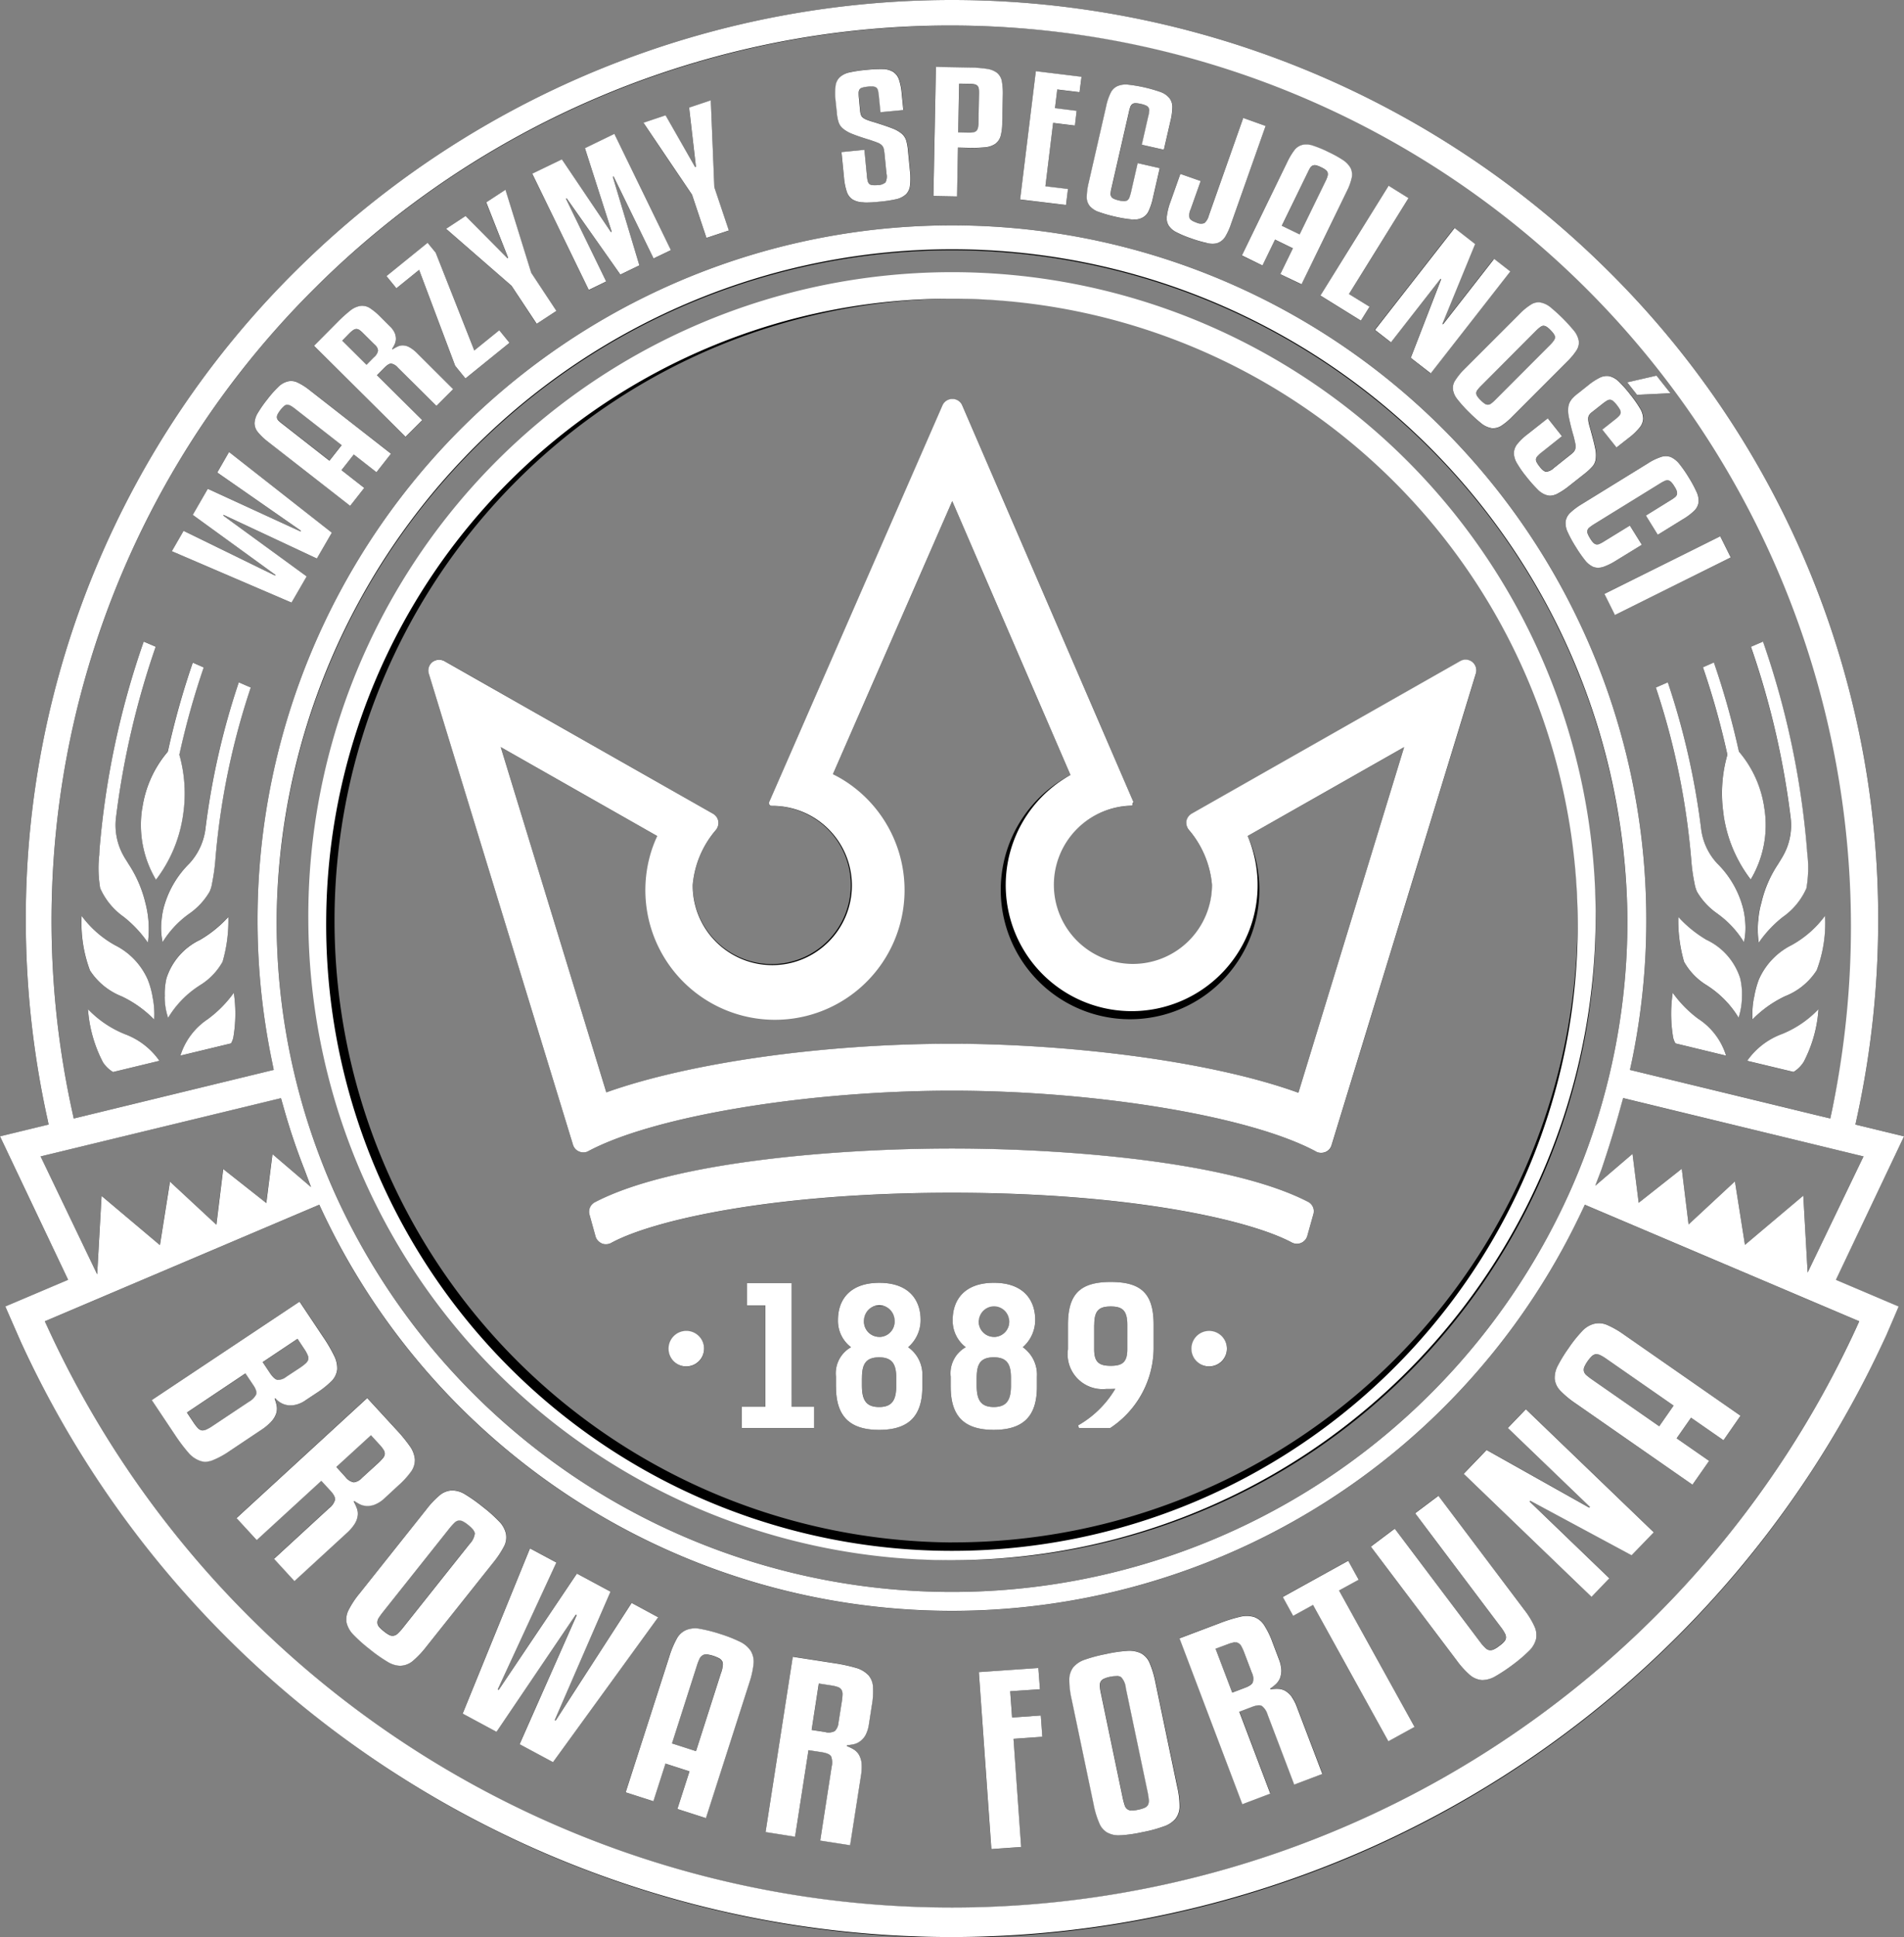 <svg xmlns="http://www.w3.org/2000/svg" width="119" height="121.001"><rect width="100%" height="100%" fill="#808080" stroke="none"/><path d="M81.152 68.262c-5.776-2.091-14.839-3.057-21.656-3.057-8.125 0-16.453 1.2-21.6 3.038l-6.6-21.571 9.779 5.555a7.873 7.873 0 1 0 10.983-3.864l7.457-17.056 7.389 17.108a8.082 8.082 0 1 0 11.074 3.811l9.779-5.551zm10.874-26.9a.688.688 0 0 0-.425-.147.671.671 0 0 0-.328.089l-16.781 9.529a.693.693 0 0 0-.338.472.718.718 0 0 0 .161.553 6.085 6.085 0 0 1 1.439 3.426 4.973 4.973 0 1 1-4.978-4.941c.008 0-.013-.172.056-.2a.06.06 0 0 0 .013-.015.016.016 0 0 0 0-.019l-10.7-24.775a.663.663 0 0 0-.617-.4.676.676 0 0 0-.619.4L48.076 50.109a.157.157 0 0 0 .021.16.155.155 0 0 0 .136.076h.005a.184.184 0 0 1 .034 0 4.941 4.941 0 1 1-4.976 4.941 6.064 6.064 0 0 1 1.443-3.426.7.7 0 0 0 .158-.553.674.674 0 0 0-.334-.472l-16.777-9.537a.682.682 0 0 0-.76.058.672.672 0 0 0-.222.716l9.009 29.44a.663.663 0 0 0 .386.423.672.672 0 0 0 .264.054.6.6 0 0 0 .312-.083c4.2-2.231 13.857-3.772 22.721-3.772 8.887 0 18.593 1.555 22.768 3.806a.67.67 0 0 0 .321.083.754.754 0 0 0 .258-.05.662.662 0 0 0 .386-.43l9.021-29.47a.671.671 0 0 0-.224-.716"/><path d="M81.751 75.078c-4.948-2.555-15.369-3.33-22.254-3.33-6.916 0-17.391.783-22.32 3.36a.667.667 0 0 0-.333.768l.379 1.367a.677.677 0 0 0 .391.434.689.689 0 0 0 .588-.029c2.545-1.393 9.972-3.132 21.295-3.132 11.253 0 18.655 1.719 21.242 3.108a.676.676 0 0 0 .968-.414l.38-1.358a.66.66 0 0 0-.336-.773m-32.275 5.083h-2.8v1.394h1.157v6.324h-1.472v1.326h4.514V87.88h-1.4zm6.543 6.38c0 .862-.228 1.351-1.071 1.351s-1.074-.489-1.074-1.351v-.465c0-.855.224-1.289 1.074-1.289s1.071.455 1.071 1.289zm-1.061-4.975a.871.871 0 0 1 .958.924.958.958 0 0 1-.877 1.021h-.082a.958.958 0 0 1-.954-1.021.869.869 0 0 1 .954-.924m1.8 2.59a2.244 2.244 0 0 0 .779-1.7c0-1.276-.753-2.323-2.582-2.323s-2.583 1.047-2.583 2.323a2.066 2.066 0 0 0 .817 1.7 1.867 1.867 0 0 0-.943 1.838v.63c0 1.865.87 2.693 2.7 2.693s2.7-.828 2.7-2.693v-.63a2.091 2.091 0 0 0-.888-1.838m6.43 2.385c0 .862-.225 1.351-1.073 1.351s-1.069-.489-1.069-1.351v-.465c0-.855.222-1.289 1.069-1.289s1.073.455 1.073 1.289zm-1.066-4.975a.869.869 0 0 1 .957.924.956.956 0 0 1-.871 1.021h-.086a.954.954 0 0 1-.947-1.021.865.865 0 0 1 .947-.924m1.807 2.59a2.262 2.262 0 0 0 .775-1.7c0-1.276-.754-2.323-2.582-2.323s-2.577 1.047-2.577 2.323a2.079 2.079 0 0 0 .815 1.7 1.872 1.872 0 0 0-.94 1.838v.63c0 1.865.867 2.693 2.695 2.693s2.7-.828 2.7-2.693v-.63a2.1 2.1 0 0 0-.882-1.838m6.53.128c0 .819-.318 1.033-1.036 1.033s-1.036-.214-1.036-1.033v-1.524c0-.912.318-1.147 1.036-1.147s1.036.235 1.036 1.147zm-1.036-4.2c-1.92 0-2.676.757-2.676 2.678v1.524a2.185 2.185 0 0 0 2.386 2.482c.152 0 .411 0 .573-.011a6.324 6.324 0 0 1-2.322 2.284l.05.165h1.956a6.022 6.022 0 0 0 2.711-4.921v-1.524c0-1.921-.743-2.678-2.679-2.678m-26.529 3.082a1.1 1.1 0 1 0 1.11 1.1 1.105 1.105 0 0 0-1.11-1.1m32.679 0a1.1 1.1 0 1 0 1.109 1.1 1.1 1.1 0 0 0-1.109-1.1"/><path d="M59.506 96.353a38.849 38.849 0 1 1 39.1-38.855 39.028 39.028 0 0 1-39.1 38.851m0-78.809a39.96 39.96 0 1 0 40.223 39.958 40.143 40.143 0 0 0-40.223-39.953"/><path d="M116.2 82.537l-.254.561a62.2 62.2 0 0 1-112.889 0l-.26-.559 17.153-7.278.245.522a43.506 43.506 0 0 0 78.606 0l.248-.522.306.13zM2.534 72.237l15.019-3.639.16.556a40.188 40.188 0 0 0 1.31 3.905l.41 1.093-2.41-2.06-.385 3.056-2.694-2.125-.426 3.481-2.9-2.692-.629 3.965-3.643-3.079-.276 4.9zm17.172-54.263a56.54 56.54 0 0 1 79.583 0 55.681 55.681 0 0 1 15.233 51.292l-.128.6-.6-.144-11.921-2.89.123-.563a43.4 43.4 0 1 0-85 0l.114.563-12.5 3.037-.13-.6a55.653 55.653 0 0 1 15.226-51.295m79.2 54.58a37.751 37.751 0 0 1-1.21 2.8 42.325 42.325 0 0 1-76.389 0 40.976 40.976 0 0 1-1.206-2.8 41.435 41.435 0 0 1-2.81-15.062 42.213 42.213 0 0 1 84.423 0 41.615 41.615 0 0 1-2.809 15.062m17.565-.317l-3.493 7.254-.27-4.8-3.646 3.076-.628-3.965-2.886 2.68-.014-.005-.424-3.464-2.693 2.125-.385-3.055-2.325 1.981h-.009l.383-1c.478-1.379.834-2.6 1.2-3.909l.156-.556zm2.533-1.253l-3.04-.736.125-.57a57.825 57.825 0 0 0 1.3-12.184 56.9 56.9 0 0 0-16.959-40.655 58.167 58.167 0 0 0-81.861 0A56.911 56.911 0 0 0 1.612 57.498a57.757 57.757 0 0 0 1.306 12.184l.122.57-3.04.736 4.259 8.963-3.927 1.665c.148.334.386.89.93 2.124l.036.083a64.11 64.11 0 0 0 116.4-.007l.176-.372c.232-.538.569-1.317.783-1.827l-3.923-1.665z"/><path d="M12.837 51.773a3.919 3.919 0 0 1-1.012 2.174 6.08 6.08 0 0 0-1.516 2.472 4.6 4.6 0 0 0-.221 1.136 4.443 4.443 0 0 0 .071 1.3 6.121 6.121 0 0 1 1.648-1.765 4.337 4.337 0 0 0 1.288-1.385 2.006 2.006 0 0 0 .159-.537 12.246 12.246 0 0 0 .194-1.338 45.584 45.584 0 0 1 2.223-10.882l-.75-.325a46.774 46.774 0 0 0-2.083 9.151M7.597 62.238a7.1 7.1 0 0 1 2.034 1.449 5.248 5.248 0 0 0-.091-1.368 5.375 5.375 0 0 0-.308-1.128 4.389 4.389 0 0 0-2.055-2.153 6.53 6.53 0 0 1-2.078-1.828 8.452 8.452 0 0 0 .519 3.407 4.2 4.2 0 0 0 1.979 1.62m2.145-7.29a8.662 8.662 0 0 0 1.7-4.081 8.884 8.884 0 0 0-.22-3.665l-.018-.059.015-.066a49.413 49.413 0 0 1 1.509-5.391l-.684-.3a50.443 50.443 0 0 0-1.546 5.5l-.025.077-.03.033a6.956 6.956 0 0 0-1.558 3.52 6.676 6.676 0 0 0 .858 4.426"/><path d="M7.744 57.284a7.336 7.336 0 0 1 1.5 1.6 6.458 6.458 0 0 0-.16-2.5 7.724 7.724 0 0 0-1.068-2.446L8 53.912c-.077-.128-.157-.252-.237-.385a3.92 3.92 0 0 1-.513-2.456 52.262 52.262 0 0 1 2.481-10.675l-.749-.323a52.476 52.476 0 0 0-2.767 13.042c0 .047 0 .119-.009.207v.058a7.406 7.406 0 0 0 .056 2.1 4.355 4.355 0 0 0 1.485 1.8m5.281 6.356a4.258 4.258 0 0 0-1.753 2.312l3.163-.763a1.273 1.273 0 0 0 .145-.368 8.877 8.877 0 0 0 .029-2.795 7.307 7.307 0 0 1-1.584 1.613m-.578-2.065a4.018 4.018 0 0 0 1.458-1.5 9.1 9.1 0 0 0 .361-2.8 7.381 7.381 0 0 1-1.766 1.431 4.016 4.016 0 0 0-2.1 2.4 5.024 5.024 0 0 0 .1 2.468 6.159 6.159 0 0 1 1.946-2.007m-4.673 3.031A6.6 6.6 0 0 1 5.5 63.045a8.431 8.431 0 0 0 .919 3.285 1.976 1.976 0 0 0 .643.636l2.9-.7a4.55 4.55 0 0 0-2.187-1.677m101.074-8.17a6.056 6.056 0 0 0-1.515-2.472 3.865 3.865 0 0 1-1.014-2.174 47.008 47.008 0 0 0-2.082-9.151l-.749.325a45.906 45.906 0 0 1 2.224 10.882 10.9 10.9 0 0 0 .191 1.338 2.154 2.154 0 0 0 .157.536 4.334 4.334 0 0 0 1.3 1.386A6.123 6.123 0 0 1 109 58.854a4.256 4.256 0 0 0 .075-1.3 4.7 4.7 0 0 0-.223-1.136m1.073 4.774a5.959 5.959 0 0 0-.3 1.128 5.343 5.343 0 0 0-.1 1.368 7.094 7.094 0 0 1 2.038-1.449 4.136 4.136 0 0 0 1.973-1.619 8.31 8.31 0 0 0 .522-3.407 6.458 6.458 0 0 1-2.078 1.827 4.366 4.366 0 0 0-2.057 2.153m-3.492-19.509a49.487 49.487 0 0 1 1.512 5.391l.014.068-.014.059a8.722 8.722 0 0 0-.223 3.665 8.632 8.632 0 0 0 1.7 4.08 6.618 6.618 0 0 0 .856-4.426 6.932 6.932 0 0 0-1.557-3.52l-.03-.032-.02-.078a50.043 50.043 0 0 0-1.549-5.5z"/><path d="M111.395 53.531c-.078.134-.156.257-.236.386l-.01.025a7.31 7.31 0 0 0-1.068 2.446 5.362 5.362 0 0 0-.2 1.16 5.717 5.717 0 0 0 .035 1.338 7.333 7.333 0 0 1 1.5-1.6 4.307 4.307 0 0 0 1.479-1.8 7.365 7.365 0 0 0 .063-2.1l-.005-.058c-.01-.087-.013-.16-.017-.206a52.416 52.416 0 0 0-2.755-13.043l-.753.323a51.769 51.769 0 0 1 2.479 10.675 3.878 3.878 0 0 1-.513 2.456m-5.267 10.103a7.393 7.393 0 0 1-1.582-1.613 8.869 8.869 0 0 0 .027 2.795 1.2 1.2 0 0 0 .147.368l3.162.763a4.235 4.235 0 0 0-1.754-2.312m.523-4.929a7.594 7.594 0 0 1-1.761-1.431 9.377 9.377 0 0 0 .358 2.8 3.991 3.991 0 0 0 1.459 1.493 6.186 6.186 0 0 1 1.951 2.007 4.533 4.533 0 0 0 .21-1.327 4.326 4.326 0 0 0-.113-1.141 4 4 0 0 0-2.107-2.4m2.552 7.561l2.9.695a1.94 1.94 0 0 0 .64-.635 8.327 8.327 0 0 0 .919-3.285 6.518 6.518 0 0 1-2.273 1.548 4.589 4.589 0 0 0-2.185 1.677m-93.64 21.3l-2.253 1.5a2.526 2.526 0 0 1-.4.227.535.535 0 0 1-.277.056.453.453 0 0 1-.239-.129 2.669 2.669 0 0 1-.258-.323l-.442-.666 3.667-2.442.472.705c.181.265.246.467.2.606a1.119 1.119 0 0 1-.465.465m3.038-3.933l.438.663a2.067 2.067 0 0 1 .2.371.429.429 0 0 1 .028.28.562.562 0 0 1-.165.232 3 3 0 0 1-.334.255l-.867.571a.838.838 0 0 1-.551.194c-.135-.024-.29-.162-.461-.412l-.466-.7zm-1.653 5.175a1.39 1.39 0 0 0 .311-.49 1.009 1.009 0 0 0 .047-.47 2.287 2.287 0 0 0-.135-.479l.05-.032a1.149 1.149 0 0 0 .283.253 1.219 1.219 0 0 0 .419.17 1.468 1.468 0 0 0 .537-.01 1.765 1.765 0 0 0 .664-.3l.691-.458a5.575 5.575 0 0 0 .926-.743 1.213 1.213 0 0 0 .341-.717 1.722 1.722 0 0 0-.192-.852 9.185 9.185 0 0 0-.686-1.171l-1.474-2.208-9.237 6.148 1.477 2.213a10.865 10.865 0 0 0 .813 1.077 1.7 1.7 0 0 0 .722.506 1.185 1.185 0 0 0 .8-.048 5.316 5.316 0 0 0 1.05-.571l1.949-1.295a3.477 3.477 0 0 0 .643-.527m4.067 2.819l2.164-1.981.537.584a2.148 2.148 0 0 1 .26.333.442.442 0 0 1 .068.268.506.506 0 0 1-.119.251 3.767 3.767 0 0 1-.3.312l-1 .917a.819.819 0 0 1-.511.278.87.87 0 0 1-.524-.337zm1.143 3.562a1.268 1.268 0 0 0 .194-.5.953.953 0 0 0-.041-.458 2.453 2.453 0 0 0-.207-.445l.039-.04a2.8 2.8 0 0 0 .358.214 1.068 1.068 0 0 0 .436.1 1.247 1.247 0 0 0 .509-.094 1.978 1.978 0 0 0 .6-.4l.856-.792a5.164 5.164 0 0 0 .793-.87 1.231 1.231 0 0 0 .23-.761 1.663 1.663 0 0 0-.317-.823 9.351 9.351 0 0 0-.859-1.045l-1.8-1.955-8.168 7.5 1.262 1.373 4.036-3.7.569.617c.22.24.313.431.288.576a1.026 1.026 0 0 1-.37.518l-3.441 3.162 1.275 1.386 3.257-2.991a2.779 2.779 0 0 0 .5-.575m7.187 1.254l-4.164 5.236a3.042 3.042 0 0 1-.3.34.5.5 0 0 1-.265.149.426.426 0 0 1-.276-.04 1.833 1.833 0 0 1-.345-.233 2.343 2.343 0 0 1-.3-.279.443.443 0 0 1-.106-.256.535.535 0 0 1 .079-.291 4.55 4.55 0 0 1 .275-.382l4.162-5.234a3.673 3.673 0 0 1 .3-.332.481.481 0 0 1 .256-.144.458.458 0 0 1 .274.047 1.73 1.73 0 0 1 .341.23c.268.21.4.386.41.531a1.18 1.18 0 0 1-.334.656m2.158.144a1.21 1.21 0 0 0 .114-.8 1.614 1.614 0 0 0-.438-.765 9.287 9.287 0 0 0-1.009-.894 10.02 10.02 0 0 0-1.1-.78 1.573 1.573 0 0 0-.835-.249 1.284 1.284 0 0 0-.752.3 5.594 5.594 0 0 0-.842.893l-4.163 5.235a5.547 5.547 0 0 0-.688 1.036 1.265 1.265 0 0 0-.131.8 1.6 1.6 0 0 0 .43.755 9.37 9.37 0 0 0 1.011.9 9.008 9.008 0 0 0 1.1.777 1.613 1.613 0 0 0 .849.26 1.268 1.268 0 0 0 .754-.3 5.863 5.863 0 0 0 .848-.9l4.167-5.232a6.124 6.124 0 0 0 .685-1.031m7.964 3.541l-4.746 7.345-.058-.03 3.485-8.021-2.1-1.13-4.888 7.268-.058-.033 3.659-7.928-1.648-.883-4.207 10.321 2.115 1.14 4.957-7.326.058.033-3.572 8.067 2.09 1.119 6.572-9.051zm5.577 4.401l-1.556 4.863-1.5-.483 1.557-4.859a3.107 3.107 0 0 1 .164-.428.445.445 0 0 1 .194-.218.452.452 0 0 1 .269-.046 2.02 2.02 0 0 1 .384.084 2.42 2.42 0 0 1 .38.159.49.49 0 0 1 .194.2.557.557 0 0 1 .023.291 1.791 1.791 0 0 1-.112.444m1.193-1.977a8.85 8.85 0 0 0-1.218-.479 9.293 9.293 0 0 0-1.265-.324 1.526 1.526 0 0 0-.869.066 1.191 1.191 0 0 0-.594.542 5.766 5.766 0 0 0-.474 1.137l-2.723 8.464 1.733.556.756-2.351 1.5.483-.755 2.35 1.78.572 2.72-8.473a5.481 5.481 0 0 0 .259-1.174 1.306 1.306 0 0 0-.178-.8 1.648 1.648 0 0 0-.673-.571m6.385 3.702l-.213 1.34a.821.821 0 0 1-.231.532.849.849 0 0 1-.618.058l-.831-.128.448-2.9.784.121a2.07 2.07 0 0 1 .413.1.417.417 0 0 1 .222.17.552.552 0 0 1 .064.277 3.731 3.731 0 0 1-.039.424m1.638-1.629a1.7 1.7 0 0 0-.766-.443 9.985 9.985 0 0 0-1.316-.285l-2.63-.406-1.7 10.951 1.843.289.841-5.407.833.128q.48.077.583.267a1.1 1.1 0 0 1 .033.637l-.716 4.618 1.86.288.683-4.368a3.262 3.262 0 0 0 .035-.76 1.4 1.4 0 0 0-.159-.511.952.952 0 0 0-.32-.336 2.565 2.565 0 0 0-.442-.217l.006-.057a2.776 2.776 0 0 0 .411-.057 1.03 1.03 0 0 0 .409-.188 1.2 1.2 0 0 0 .341-.388 2.164 2.164 0 0 0 .212-.688l.177-1.149a4.884 4.884 0 0 0 .075-1.174 1.2 1.2 0 0 0-.3-.744m10.795 2.539l-1.793.128-.119-1.641 1.86-.125-.1-1.328-3.719.257.777 11.057 1.861-.132-.477-6.757 1.8-.128zm6.709 5.579a.439.439 0 0 1-.209.183 1.859 1.859 0 0 1-.4.12 1.769 1.769 0 0 1-.415.05.419.419 0 0 1-.264-.083.464.464 0 0 1-.167-.241 4.585 4.585 0 0 1-.123-.458l-1.367-6.546a3.04 3.04 0 0 1-.064-.438.487.487 0 0 1 .056-.289.412.412 0 0 1 .208-.179 1.677 1.677 0 0 1 .4-.122.9.9 0 0 1 .67.025 1.133 1.133 0 0 1 .291.675l1.375 6.551c.032.185.054.334.064.448a.569.569 0 0 1-.052.3m.459-7.684a5.772 5.772 0 0 0-.358-1.18 1.205 1.205 0 0 0-.538-.6 1.714 1.714 0 0 0-.871-.149 8.63 8.63 0 0 0-1.338.2 9.545 9.545 0 0 0-1.3.346 1.619 1.619 0 0 0-.722.48 1.3 1.3 0 0 0-.249.773 5.56 5.56 0 0 0 .147 1.221l1.37 6.551a5.605 5.605 0 0 0 .356 1.184 1.185 1.185 0 0 0 .532.611 1.571 1.571 0 0 0 .862.153 9.043 9.043 0 0 0 1.34-.2 8.477 8.477 0 0 0 1.3-.351 1.612 1.612 0 0 0 .738-.479 1.242 1.242 0 0 0 .255-.777 5.428 5.428 0 0 0-.15-1.233zm6.08.022c-.052.13-.218.251-.5.357l-.79.3-1.041-2.742.746-.278a2.136 2.136 0 0 1 .4-.118.408.408 0 0 1 .275.039.482.482 0 0 1 .192.2 2.82 2.82 0 0 1 .178.393l.482 1.269a.8.8 0 0 1 .059.577m2.439.924a1.35 1.35 0 0 0-.394-.37.98.98 0 0 0-.441-.133 2.312 2.312 0 0 0-.49.031l-.02-.053a3.38 3.38 0 0 0 .332-.256 1.121 1.121 0 0 0 .264-.355 1.379 1.379 0 0 0 .1-.515 2.088 2.088 0 0 0-.152-.705l-.41-1.083a5.267 5.267 0 0 0-.518-1.059 1.231 1.231 0 0 0-.621-.5 1.671 1.671 0 0 0-.888-.013 9.421 9.421 0 0 0-1.287.406l-2.491.941 3.933 10.364 1.748-.66-1.938-5.117.787-.3c.3-.116.516-.136.64-.053a1.069 1.069 0 0 1 .344.534l1.661 4.368 1.759-.666-1.573-4.132a2.9 2.9 0 0 0-.34-.681m4.167-7.317l-.651-1.183-4.093 2.264.647 1.178 1.243-.683 4.709 8.521 1.638-.9-4.718-8.522zm10.327 1.854l-5.346-7.095-1.455 1.092 5.349 7.1a2.611 2.611 0 0 1 .254.393.512.512 0 0 1 .072.281.414.414 0 0 1-.113.244 2.487 2.487 0 0 1-.646.486.509.509 0 0 1-.269.047.464.464 0 0 1-.257-.14 2.481 2.481 0 0 1-.313-.355l-5.348-7.095-1.495 1.122 5.352 7.09a5.624 5.624 0 0 0 .832.924 1.325 1.325 0 0 0 .752.321 1.6 1.6 0 0 0 .835-.225 10.667 10.667 0 0 0 1.108-.734 9.192 9.192 0 0 0 .994-.846 1.57 1.57 0 0 0 .452-.742 1.3 1.3 0 0 0-.1-.81 5.222 5.222 0 0 0-.654-1.055m-1.007-11.337l5.132 4.934-.049.042-6.414-3.6-1.43 1.487 7.99 7.687 1.114-1.16-4.982-4.794.038-.049 6.334 3.406 1.387-1.435-7.993-7.69zm4.793-3.813a2.147 2.147 0 0 1 .2-.347 2.224 2.224 0 0 1 .261-.311.488.488 0 0 1 .247-.129.547.547 0 0 1 .285.06 2.847 2.847 0 0 1 .386.234l4.2 2.918-.903 1.294-4.2-2.919a4.078 4.078 0 0 1-.357-.279.446.446 0 0 1-.152-.246.476.476 0 0 1 .033-.273m-.977-1.184a9.152 9.152 0 0 0-.688 1.113 1.625 1.625 0 0 0-.194.846 1.262 1.262 0 0 0 .35.725 5.943 5.943 0 0 0 .949.787l7.311 5.079 1.04-1.487-2.029-1.412.9-1.289 2.028 1.409 1.064-1.531-7.3-5.077a5.513 5.513 0 0 0-1.054-.6 1.29 1.29 0 0 0-.82-.058 1.565 1.565 0 0 0-.741.471 7.908 7.908 0 0 0-.814 1.022M19.162 36.007l-5.214-3.8.023-.045 5.83 2.728.936-1.614-6.425-5.041-.736 1.281 5.231 3.637-.024.046-5.794-2.666-.94 1.628 5.172 3.751-.024.042-5.721-2.794-.734 1.271 7.475 3.216zm-1.81-10.141a2.06 2.06 0 0 1 .174-.263 1.941 1.941 0 0 1 .217-.235.375.375 0 0 1 .193-.1.4.4 0 0 1 .207.049 1.992 1.992 0 0 1 .279.187l2.932 2.289-.764.972-2.929-2.29a2.4 2.4 0 0 1-.254-.214.344.344 0 0 1-.1-.191.429.429 0 0 1 .045-.209m-.576 1.744l5.113 3.993.88-1.121-1.421-1.113.767-.978 1.416 1.108.908-1.156-5.111-3.99a3.755 3.755 0 0 0-.744-.465.918.918 0 0 0-.61-.059 1.325 1.325 0 0 0-.59.349 7.247 7.247 0 0 0-.68.774 7.392 7.392 0 0 0-.587.844 1.334 1.334 0 0 0-.206.644.891.891 0 0 0 .214.563 3.733 3.733 0 0 0 .651.613m6.13-4.821l-1.515-1.506.438-.448a2.137 2.137 0 0 1 .251-.217.34.34 0 0 1 .21-.065.384.384 0 0 1 .189.073 1.788 1.788 0 0 1 .234.208l.705.7a.549.549 0 0 1 .208.37.688.688 0 0 1-.253.415zm3.491 3.46l-2.831-2.805.468-.471c.184-.183.327-.268.434-.254a.7.7 0 0 1 .395.248l2.419 2.4 1.044-1.048-2.283-2.276a2.162 2.162 0 0 0-.441-.339.885.885 0 0 0-.381-.121.744.744 0 0 0-.35.061 3.054 3.054 0 0 0-.334.187l-.032-.028a2.072 2.072 0 0 0 .16-.284.8.8 0 0 0 .08-.331.921.921 0 0 0-.074-.383 1.285 1.285 0 0 0-.31-.421l-.6-.6a3.864 3.864 0 0 0-.662-.545.9.9 0 0 0-.583-.122 1.374 1.374 0 0 0-.628.292 8.582 8.582 0 0 0-.787.712l-1.476 1.485 5.729 5.69zm-.202-9.387l2.255 5.994.643.789 2.752-2.228-.637-.786-1.563 1.265-2.413-6.11-.505-.619-2.571 2.082.621.762zm7.341 3.376l1.232-.805-1.573-2.382-1.611-5.19-1.2.786 1.366 3.468-.04.029-2.614-2.647-1.217.8 4.09 3.56zm4.35-2.648l-2.512-5.166.049-.021 3.352 4.758 1.187-.574-1.659-5.536.046-.025 2.5 5.128 1.084-.522-3.534-7.263-1.84.893 1.672 5.22-.047.025-3.064-4.544-1.852.9 3.536 7.262zm6.265-2.721l1.4-.463-.906-2.7-.222-5.429-1.357.451.427 3.7-.05.019-1.847-3.235-1.383.463 3.034 4.492zm8.155-7.823a2.636 2.636 0 0 0 .107.579.877.877 0 0 0 .282.416 2.153 2.153 0 0 0 .6.336q.4.158 1.085.368c.194.065.351.118.464.167a.727.727 0 0 1 .265.161.454.454 0 0 1 .129.225 2.716 2.716 0 0 1 .049.333l.119 1.211a.832.832 0 0 1-.057.55.756.756 0 0 1-.505.173 1.755 1.755 0 0 1-.325 0 .325.325 0 0 1-.193-.075.4.4 0 0 1-.1-.192 2.01 2.01 0 0 1-.049-.343l-.155-1.594-1.433.142.159 1.593a3.744 3.744 0 0 0 .176.888.922.922 0 0 0 .367.483 1.33 1.33 0 0 0 .646.175 7.859 7.859 0 0 0 1.012-.045 8.2 8.2 0 0 0 1.06-.155 1.364 1.364 0 0 0 .618-.3.894.894 0 0 0 .262-.545 4.2 4.2 0 0 0 0-.9l-.128-1.292a3.213 3.213 0 0 0-.112-.641.928.928 0 0 0-.285-.423 2.074 2.074 0 0 0-.611-.336c-.266-.1-.633-.227-1.091-.37a4.452 4.452 0 0 1-.456-.15.927.927 0 0 1-.258-.138.357.357 0 0 1-.124-.174 1.078 1.078 0 0 1-.054-.25l-.073-.8a2.888 2.888 0 0 1-.016-.344.387.387 0 0 1 .064-.21.318.318 0 0 1 .174-.106 1.98 1.98 0 0 1 .338-.06 1.791 1.791 0 0 1 .334-.006.384.384 0 0 1 .2.072.344.344 0 0 1 .1.189 2.669 2.669 0 0 1 .052.349l.1.994 1.43-.135-.1-1a3.7 3.7 0 0 0-.166-.888.932.932 0 0 0-.357-.488 1.247 1.247 0 0 0-.646-.18 7.942 7.942 0 0 0-1.044.048 7.706 7.706 0 0 0-1.053.155 1.317 1.317 0 0 0-.607.3.912.912 0 0 0-.263.549 3.69 3.69 0 0 0 0 .9zm7.641-1.81l.631.01a1.843 1.843 0 0 1 .335.032.389.389 0 0 1 .188.1.351.351 0 0 1 .078.192 2.227 2.227 0 0 1 .011.314l-.033 1.767a1.688 1.688 0 0 1-.031.334.425.425 0 0 1-.092.2.369.369 0 0 1-.193.094 1.707 1.707 0 0 1-.324.019l-.626-.012zm-.077 3.99l.632.015a8.46 8.46 0 0 0 1.051-.032 1.352 1.352 0 0 0 .648-.214.917.917 0 0 0 .336-.492 3.3 3.3 0 0 0 .1-.864l.035-1.728a4.132 4.132 0 0 0-.065-.866.9.9 0 0 0-.312-.5 1.394 1.394 0 0 0-.643-.241 8 8 0 0 0-1.059-.078l-2.1-.039-.156 8.067 1.472.028zm6.875 2.586l-1.41-.169.482-3.958 1.362.167.107-.922-1.353-.169.143-1.164 1.4.169.123-.964-2.856-.35-.982 8.012 2.867.347zm1.941 1.439a8.444 8.444 0 0 0 1.024.293 7.77 7.77 0 0 0 1 .167 1.269 1.269 0 0 0 .661-.09.863.863 0 0 0 .424-.429 3.889 3.889 0 0 0 .278-.86l.42-1.822-1.38-.315-.415 1.818a3.236 3.236 0 0 1-.1.333.329.329 0 0 1-.346.224 1.635 1.635 0 0 1-.309-.046 1.617 1.617 0 0 1-.31-.1.382.382 0 0 1-.168-.138.34.34 0 0 1-.04-.214 2 2 0 0 1 .057-.334l1.088-4.751a2.123 2.123 0 0 1 .089-.312.352.352 0 0 1 .128-.174.356.356 0 0 1 .211-.053 1.646 1.646 0 0 1 .323.048 1.214 1.214 0 0 1 .3.094.33.33 0 0 1 .169.131.3.3 0 0 1 .046.21 1.767 1.767 0 0 1-.057.326l-.407 1.786 1.381.313.409-1.78a3.826 3.826 0 0 0 .119-.894.874.874 0 0 0-.192-.564 1.277 1.277 0 0 0-.558-.371 8.316 8.316 0 0 0-.97-.28 8.435 8.435 0 0 0-1.024-.174 1.321 1.321 0 0 0-.683.087.874.874 0 0 0-.431.428 3.51 3.51 0 0 0-.283.847l-1.089 4.755a4.238 4.238 0 0 0-.122.9.89.89 0 0 0 .192.569 1.311 1.311 0 0 0 .571.371m4.235.257a.887.887 0 0 0 .112.587 1.206 1.206 0 0 0 .485.42 6.892 6.892 0 0 0 .909.38 7.878 7.878 0 0 0 1.007.292 1.258 1.258 0 0 0 .671-.013.922.922 0 0 0 .461-.383 3.876 3.876 0 0 0 .372-.822l2.156-6.1-1.4-.5-2.151 6.1a.926.926 0 0 1-.282.472.667.667 0 0 1-.507-.041c-.232-.084-.375-.176-.42-.281a.845.845 0 0 1 .073-.546l.625-1.763-1.267-.446-.625 1.761a3.917 3.917 0 0 0-.219.876m8.811-2.736a2.274 2.274 0 0 1 .158-.294.389.389 0 0 1 .162-.131.376.376 0 0 1 .218 0 1.586 1.586 0 0 1 .29.114 1.718 1.718 0 0 1 .281.163.378.378 0 0 1 .13.165.414.414 0 0 1 0 .217 1.567 1.567 0 0 1-.118.307l-1.63 3.346-1.115-.54zm-2.837 5.825l.786-1.616 1.115.54-.787 1.617 1.323.642 2.835-5.825a3.468 3.468 0 0 0 .3-.828.973.973 0 0 0-.067-.6 1.463 1.463 0 0 0-.471-.5 9.384 9.384 0 0 0-1.853-.9 1.252 1.252 0 0 0-.668-.063.93.93 0 0 0-.51.321 4.194 4.194 0 0 0-.466.773l-2.828 5.821zm6.15 3.447l.541-.867-1.285-.792 3.721-5.993-1.244-.775-4.261 6.859zm1.876 1.351l3.1-3.971.035.033-1.9 4.907 1.237.965 4.971-6.365-1.009-.785-3.191 4.085-.042-.031 2.043-4.983-1.282-1-4.974 6.365zm5.417 2.974a2.266 2.266 0 0 1 .232-.262l3.444-3.451a2.116 2.116 0 0 1 .241-.213.36.36 0 0 1 .2-.077.393.393 0 0 1 .209.066 1.37 1.37 0 0 1 .246.211c.187.188.28.337.278.445s-.1.258-.29.453l-3.446 3.451a2 2 0 0 1-.247.221.334.334 0 0 1-.209.083.344.344 0 0 1-.2-.061 1.894 1.894 0 0 1-.252-.215 1.606 1.606 0 0 1-.214-.248.352.352 0 0 1-.065-.2.346.346 0 0 1 .076-.2m-1.387-.6a.85.85 0 0 0-.145.586 1.261 1.261 0 0 0 .29.62 7.7 7.7 0 0 0 .709.786 9.127 9.127 0 0 0 .789.712 1.394 1.394 0 0 0 .627.285.891.891 0 0 0 .589-.138 3.848 3.848 0 0 0 .694-.579l3.448-3.45a4.162 4.162 0 0 0 .574-.694.9.9 0 0 0 .133-.59 1.378 1.378 0 0 0-.29-.622 10.895 10.895 0 0 0-1.5-1.494 1.392 1.392 0 0 0-.624-.284.862.862 0 0 0-.58.142 3.694 3.694 0 0 0-.7.576l-3.447 3.448a3.937 3.937 0 0 0-.573.7m7.26 1.18a.917.917 0 0 0-.194.464 2.061 2.061 0 0 0 .045.687c.056.28.147.647.28 1.11.049.2.09.36.112.48a.768.768 0 0 1 .006.315.493.493 0 0 1-.121.225 2.006 2.006 0 0 1-.257.22l-.953.759a.875.875 0 0 1-.49.249c-.111-.008-.25-.114-.419-.328a1.816 1.816 0 0 1-.18-.27.333.333 0 0 1-.043-.2.357.357 0 0 1 .111-.19 1.769 1.769 0 0 1 .252-.228l1.261-.995-.888-1.12-1.262.995a3.67 3.67 0 0 0-.65.626.939.939 0 0 0-.205.571 1.312 1.312 0 0 0 .205.636 6.511 6.511 0 0 0 .582.828 9.408 9.408 0 0 0 .705.8 1.338 1.338 0 0 0 .59.357.93.93 0 0 0 .6-.071 4.4 4.4 0 0 0 .761-.5l1.014-.8a3.712 3.712 0 0 0 .477-.447.862.862 0 0 0 .2-.468 1.971 1.971 0 0 0-.045-.695 18.158 18.158 0 0 0-.281-1.115 4.785 4.785 0 0 1-.121-.465.953.953 0 0 1-.023-.288.427.427 0 0 1 .075-.2.892.892 0 0 1 .185-.177l.627-.493a2.576 2.576 0 0 1 .283-.2.334.334 0 0 1 .21-.056.306.306 0 0 1 .186.086 1.608 1.608 0 0 1 .23.249 2.24 2.24 0 0 1 .187.273.409.409 0 0 1 .046.209.363.363 0 0 1-.1.191 1.94 1.94 0 0 1-.26.229l-.79.624.89 1.118.787-.617a3.83 3.83 0 0 0 .654-.625.926.926 0 0 0 .223-.563 1.292 1.292 0 0 0-.2-.639 7.609 7.609 0 0 0-.605-.852 7.738 7.738 0 0 0-.7-.8 1.339 1.339 0 0 0-.588-.352.952.952 0 0 0-.6.078 3.887 3.887 0 0 0-.757.494l-.61.485a2.459 2.459 0 0 0-.431.4m6.181-.386l-.873-1.1-1.833.421.615.778zm-.6 3.979a3.489 3.489 0 0 0-.806.392l-4.153 2.56a4.068 4.068 0 0 0-.72.542.933.933 0 0 0-.276.539 1.291 1.291 0 0 0 .135.667 7.609 7.609 0 0 0 .512.93 7.9 7.9 0 0 0 .577.829 1.382 1.382 0 0 0 .528.413.979.979 0 0 0 .606-.009 3.953 3.953 0 0 0 .808-.4l1.6-.981-.748-1.2-1.594.98a1.992 1.992 0 0 1-.3.164.368.368 0 0 1-.219.032.4.4 0 0 1-.179-.113 1.313 1.313 0 0 1-.185-.251 1.626 1.626 0 0 1-.153-.291.324.324 0 0 1 .1-.4 2.776 2.776 0 0 1 .28-.2l4.152-2.56a2.3 2.3 0 0 1 .282-.152.358.358 0 0 1 .219-.032.4.4 0 0 1 .184.113 1.466 1.466 0 0 1 .193.266 1.209 1.209 0 0 1 .144.278.451.451 0 0 1 .023.211.361.361 0 0 1-.119.181 2.147 2.147 0 0 1-.272.188l-1.556.964.744 1.2 1.557-.964a3.815 3.815 0 0 0 .72-.538.91.91 0 0 0 .273-.534 1.3 1.3 0 0 0-.134-.657 7.378 7.378 0 0 0-.482-.888 7.785 7.785 0 0 0-.591-.852 1.463 1.463 0 0 0-.538-.424.932.932 0 0 0-.612 0m-3.529 8.548l7.242-3.597.657 1.318-7.242 3.597z"/><path d="M24.478 110.632a63.665 63.665 0 0 1-23.18-26.814l-.036-.083c-.544-1.234-.783-1.789-.931-2.123l3.927-1.665L0 70.985l3.04-.737-.122-.57a57.79 57.79 0 0 1-1.306-12.184 56.912 56.912 0 0 1 16.955-40.656 58.167 58.167 0 0 1 81.861 0 56.9 56.9 0 0 1 16.959 40.656 57.788 57.788 0 0 1-1.3 12.184l-.124.57 3.04.737-4.259 8.963 3.922 1.665c-.215.508-.552 1.288-.784 1.826l-.176.373a64.2 64.2 0 0 1-93.226 26.821zM2.8 82.538l.259.558a62.206 62.206 0 0 0 112.89 0l.254-.56-16.845-7.149-.305-.13-.248.522a43.508 43.508 0 0 1-78.606 0l-.245-.522zm14.49-25.044a41.436 41.436 0 0 0 2.81 15.061c.366.948.772 1.89 1.206 2.8a42.324 42.324 0 0 0 76.389 0 39.07 39.07 0 0 0 1.21-2.8 41.606 41.606 0 0 0 2.809-15.061 42.213 42.213 0 0 0-84.424 0zM2.537 72.238l3.536 7.366.275-4.9 3.646 3.075.629-3.965 2.9 2.692.427-3.48 2.694 2.125.385-3.056 2.41 2.06-.41-1.094a40.02 40.02 0 0 1-1.311-3.905l-.159-.556zm110.44 7.255l3.493-7.255-15.025-3.643-.156.556a67.21 67.21 0 0 1-1.2 3.909l-.383 1h.008l2.318-1.98.385 3.056 2.693-2.125.424 3.463.013.005 2.886-2.68.627 3.965 3.646-3.075zM19.7 17.975A55.657 55.657 0 0 0 4.479 69.27l.13.6 12.5-3.038-.114-.562a43.4 43.4 0 1 1 85 0l-.123.563 11.921 2.891.6.143.128-.6A56.289 56.289 0 0 0 19.7 17.975zm41.479 86.477l3.718-.257.1 1.328-1.86.125.119 1.642 1.794-.128.094 1.33-1.8.128.477 6.757-1.861.131zm-9.915 10.525l.715-4.618a1.1 1.1 0 0 0-.032-.637c-.069-.127-.264-.215-.583-.267l-.832-.127-.841 5.407-1.843-.29 1.7-10.95 2.631.406a10.056 10.056 0 0 1 1.316.285 1.7 1.7 0 0 1 .766.443 1.2 1.2 0 0 1 .3.744 4.92 4.92 0 0 1-.075 1.174l-.177 1.149a2.148 2.148 0 0 1-.212.688 1.2 1.2 0 0 1-.342.389 1.024 1.024 0 0 1-.409.187 2.756 2.756 0 0 1-.411.057l-.006.057a2.56 2.56 0 0 1 .443.217.954.954 0 0 1 .319.336 1.385 1.385 0 0 1 .158.511 3.274 3.274 0 0 1-.035.76l-.682 4.369zm-.536-6.912l.831.127a.848.848 0 0 0 .618-.058.825.825 0 0 0 .23-.532l.213-1.344a3.762 3.762 0 0 0 .039-.425.555.555 0 0 0-.064-.276.419.419 0 0 0-.222-.171 2.1 2.1 0 0 0-.413-.1l-.785-.121zm18.509 6.429a1.188 1.188 0 0 1-.532-.611 5.569 5.569 0 0 1-.356-1.184l-1.371-6.551a5.526 5.526 0 0 1-.147-1.221 1.3 1.3 0 0 1 .248-.773 1.618 1.618 0 0 1 .723-.48 9.354 9.354 0 0 1 1.3-.346 8.61 8.61 0 0 1 1.338-.2 1.705 1.705 0 0 1 .871.149 1.2 1.2 0 0 1 .538.6 5.845 5.845 0 0 1 .358 1.18l1.368 6.547a5.421 5.421 0 0 1 .15 1.232 1.236 1.236 0 0 1-.256.778 1.6 1.6 0 0 1-.738.479 8.35 8.35 0 0 1-1.3.351 9.061 9.061 0 0 1-1.34.2c-.052 0-.1.005-.152.005a1.451 1.451 0 0 1-.697-.156zm.168-9.754a1.681 1.681 0 0 0-.4.122.419.419 0 0 0-.209.179.492.492 0 0 0-.055.29 2.952 2.952 0 0 0 .064.438l1.367 6.546a4.6 4.6 0 0 0 .123.458.469.469 0 0 0 .167.241.421.421 0 0 0 .265.082 1.733 1.733 0 0 0 .415-.05 1.808 1.808 0 0 0 .4-.12.438.438 0 0 0 .21-.184.568.568 0 0 0 .051-.3q-.016-.17-.065-.448l-1.374-6.551a1.137 1.137 0 0 0-.291-.675.506.506 0 0 0-.293-.071 1.92 1.92 0 0 0-.37.042zm-27.069 8.261l.756-2.35-1.5-.483-.755 2.351-1.733-.556 2.723-8.464a5.827 5.827 0 0 1 .474-1.138 1.193 1.193 0 0 1 .594-.543 1.531 1.531 0 0 1 .869-.067 9.476 9.476 0 0 1 1.265.324 8.781 8.781 0 0 1 1.218.48 1.648 1.648 0 0 1 .673.571 1.311 1.311 0 0 1 .178.8 5.483 5.483 0 0 1-.259 1.174l-2.719 8.474zm1.576-9.595a.445.445 0 0 0-.194.218 3.133 3.133 0 0 0-.164.428L42 108.907l1.5.483 1.556-4.863a1.776 1.776 0 0 0 .112-.444.554.554 0 0 0-.022-.291.5.5 0 0 0-.194-.2 2.5 2.5 0 0 0-.38-.158 2.006 2.006 0 0 0-.384-.084h-.061a.409.409 0 0 0-.215.051zm29.807-1.062l2.491-.941a9.409 9.409 0 0 1 1.287-.406 1.671 1.671 0 0 1 .887.013 1.235 1.235 0 0 1 .621.5 5.226 5.226 0 0 1 .518 1.059l.41 1.083a2.088 2.088 0 0 1 .152.7 1.374 1.374 0 0 1-.1.515 1.113 1.113 0 0 1-.265.355 3.228 3.228 0 0 1-.331.257l.021.052a2.329 2.329 0 0 1 .49-.031.982.982 0 0 1 .442.132 1.36 1.36 0 0 1 .393.37 2.913 2.913 0 0 1 .34.681l1.573 4.131-1.759.666-1.661-4.369a1.069 1.069 0 0 0-.345-.534c-.123-.084-.337-.063-.639.052l-.788.3 1.939 5.116-1.748.661zm3.4.253a2.13 2.13 0 0 0-.4.118l-.746.278 1.041 2.741.789-.3c.287-.106.454-.227.5-.356a.806.806 0 0 0-.059-.577l-.482-1.269a2.879 2.879 0 0 0-.178-.394.483.483 0 0 0-.193-.2.343.343 0 0 0-.184-.045.651.651 0 0 0-.092 0zm-44.644 6.36l3.571-8.067-.058-.033-4.957 7.326-2.115-1.139 4.207-10.321 1.649.883-3.662 7.925.058.033 4.889-7.268 2.1 1.13-3.485 8.021.058.03 4.747-7.346 1.659.895-6.573 9.051zm49.587-8.7l-1.243.682-.647-1.178 4.093-2.264.652 1.184-1.226.672 4.718 8.522-1.638.9zm10.552 4.69a1.326 1.326 0 0 1-.752-.32 5.563 5.563 0 0 1-.832-.924l-5.352-7.09 1.495-1.122 5.348 7.095a2.462 2.462 0 0 0 .313.355.465.465 0 0 0 .257.14.507.507 0 0 0 .27-.047 1.865 1.865 0 0 0 .348-.22 1.764 1.764 0 0 0 .3-.266.415.415 0 0 0 .113-.244.516.516 0 0 0-.072-.281 2.556 2.556 0 0 0-.255-.393l-5.349-7.1 1.455-1.092 5.346 7.095a5.222 5.222 0 0 1 .653 1.055 1.3 1.3 0 0 1 .1.81 1.562 1.562 0 0 1-.452.742 9.122 9.122 0 0 1-.994.846 10.6 10.6 0 0 1-1.107.734 1.641 1.641 0 0 1-.781.227zm-67.57-.889a1.615 1.615 0 0 1-.84-.261 9.06 9.06 0 0 1-1.1-.777 9.391 9.391 0 0 1-1.011-.9 1.6 1.6 0 0 1-.431-.755 1.267 1.267 0 0 1 .131-.8 5.561 5.561 0 0 1 .688-1.036l4.163-5.234a5.581 5.581 0 0 1 .842-.893 1.28 1.28 0 0 1 .752-.3 1.57 1.57 0 0 1 .834.248 9.965 9.965 0 0 1 1.1.78 9.213 9.213 0 0 1 1.008.895 1.608 1.608 0 0 1 .438.765 1.217 1.217 0 0 1-.113.8 6.153 6.153 0 0 1-.685 1.031l-4.167 5.233a5.869 5.869 0 0 1-.849.9 1.266 1.266 0 0 1-.754.3zm3.614-9.074a.476.476 0 0 0-.257.144 3.588 3.588 0 0 0-.3.332l-4.162 5.234a4.454 4.454 0 0 0-.275.382.537.537 0 0 0-.079.291.444.444 0 0 0 .106.256 2.323 2.323 0 0 0 .3.279 1.9 1.9 0 0 0 .345.233.436.436 0 0 0 .276.04.5.5 0 0 0 .265-.149 3.018 3.018 0 0 0 .305-.34l4.164-5.235a1.171 1.171 0 0 0 .333-.656c-.012-.145-.141-.32-.409-.531a1.827 1.827 0 0 0-.341-.23.455.455 0 0 0-.274-.047zm62.822-2.92l1.43-1.487 6.413 3.6.049-.041-5.133-4.935 1.127-1.172 7.994 7.69-1.387 1.435-6.334-3.406-.038.049 4.982 4.794-1.114 1.16zm-74.353 5.313l3.441-3.163a1.025 1.025 0 0 0 .37-.518c.026-.144-.067-.335-.287-.575l-.569-.617-4.036 3.7-1.263-1.373 8.168-7.5 1.8 1.956a9.366 9.366 0 0 1 .859 1.045 1.67 1.67 0 0 1 .317.824 1.235 1.235 0 0 1-.23.761 5.22 5.22 0 0 1-.794.87l-.856.792a1.959 1.959 0 0 1-.6.4 1.246 1.246 0 0 1-.508.095 1.074 1.074 0 0 1-.436-.1 2.857 2.857 0 0 1-.358-.215l-.039.04a2.4 2.4 0 0 1 .207.445.943.943 0 0 1 .041.457 1.273 1.273 0 0 1-.194.5 2.776 2.776 0 0 1-.5.574l-3.257 2.992zm3.893-5.742l.569.625a.863.863 0 0 0 .524.337.819.819 0 0 0 .51-.277l1.005-.917a3.868 3.868 0 0 0 .3-.311.5.5 0 0 0 .12-.251.44.44 0 0 0-.068-.268 2.107 2.107 0 0 0-.26-.333l-.536-.584zm-1.75-34.134A40.23 40.23 0 1 1 59.5 97.462a40.143 40.143 0 0 1-40.23-39.961zm1.117 0A39.11 39.11 0 1 0 59.5 18.658a39.029 39.029 0 0 0-39.113 38.843zM98.47 87.664a5.943 5.943 0 0 1-.949-.787 1.258 1.258 0 0 1-.35-.725 1.615 1.615 0 0 1 .194-.845 9.185 9.185 0 0 1 .688-1.113 7.974 7.974 0 0 1 .814-1.021 1.561 1.561 0 0 1 .741-.471 1.293 1.293 0 0 1 .82.058 5.59 5.59 0 0 1 1.054.6l7.3 5.077-1.063 1.531-2.029-1.409-.9 1.289 2.03 1.411-1.04 1.487zm1.264-3.073a.483.483 0 0 0-.247.129 2.233 2.233 0 0 0-.261.311 2.145 2.145 0 0 0-.2.347.476.476 0 0 0-.033.274.453.453 0 0 0 .152.246 4.025 4.025 0 0 0 .358.278l4.2 2.92.9-1.292-4.2-2.919a2.806 2.806 0 0 0-.386-.233.647.647 0 0 0-.245-.063zM12.5 91.254a1.7 1.7 0 0 1-.723-.507 10.732 10.732 0 0 1-.814-1.077l-1.477-2.212 9.238-6.148 1.473 2.208a9.24 9.24 0 0 1 .686 1.171 1.72 1.72 0 0 1 .192.852 1.21 1.21 0 0 1-.341.717 5.549 5.549 0 0 1-.926.742l-.691.458a1.761 1.761 0 0 1-.664.3 1.464 1.464 0 0 1-.536.009 1.194 1.194 0 0 1-.418-.17 1.137 1.137 0 0 1-.284-.253l-.05.032a2.258 2.258 0 0 1 .135.479 1.017 1.017 0 0 1-.047.47 1.4 1.4 0 0 1-.311.49 3.459 3.459 0 0 1-.643.527l-1.949 1.3a5.335 5.335 0 0 1-1.049.572 1.324 1.324 0 0 1-.482.1 1.032 1.032 0 0 1-.319-.06zm-.818-3.018l.442.665a2.792 2.792 0 0 0 .257.323.461.461 0 0 0 .239.129.545.545 0 0 0 .277-.056 2.469 2.469 0 0 0 .4-.228l2.253-1.5a1.117 1.117 0 0 0 .465-.465c.047-.139-.017-.341-.2-.606l-.473-.706zm4.736-3.15l.466.7c.171.249.326.388.461.411a.835.835 0 0 0 .551-.194l.868-.571a3.188 3.188 0 0 0 .334-.256.56.56 0 0 0 .165-.231.422.422 0 0 0-.028-.28 2.014 2.014 0 0 0-.2-.371l-.438-.662zm43 1.539v-.63a1.872 1.872 0 0 1 .94-1.839 2.077 2.077 0 0 1-.815-1.7c0-1.275.753-2.323 2.577-2.323s2.582 1.048 2.582 2.323a2.26 2.26 0 0 1-.775 1.7 2.1 2.1 0 0 1 .883 1.839v.63c0 1.866-.871 2.694-2.7 2.694s-2.691-.828-2.691-2.693zm1.625-.548v.465c0 .861.222 1.35 1.069 1.35s1.073-.489 1.073-1.35v-.465c0-.834-.225-1.289-1.073-1.289s-1.068.434-1.068 1.29zm.13-3.586a.954.954 0 0 0 .946 1.021h.086a.955.955 0 0 0 .871-1.021.952.952 0 0 0-1.9 0zm-8.927 4.135v-.63a1.867 1.867 0 0 1 .943-1.839 2.065 2.065 0 0 1-.817-1.7c0-1.275.755-2.323 2.584-2.323s2.582 1.048 2.582 2.323a2.243 2.243 0 0 1-.779 1.7 2.092 2.092 0 0 1 .887 1.839v.63c0 1.866-.877 2.694-2.7 2.694s-2.698-.829-2.698-2.694zm1.625-.548v.465c0 .861.224 1.35 1.075 1.35s1.071-.489 1.071-1.35v-.465c0-.834-.228-1.289-1.071-1.289s-1.073.433-1.073 1.289zM54 82.491a.958.958 0 0 0 .954 1.021h.081a.957.957 0 0 0 .877-1.021.956.956 0 0 0-1.912 0zm13.434 6.714l-.05-.165a6.331 6.331 0 0 0 2.322-2.284c-.162.01-.42.01-.573.01a2.184 2.184 0 0 1-2.385-2.481V82.76c0-1.921.755-2.678 2.675-2.678 1.937 0 2.679.757 2.679 2.678v1.525a6.022 6.022 0 0 1-2.711 4.92zm.953-6.445v1.525c0 .819.318 1.033 1.035 1.033s1.036-.214 1.036-1.033V82.76c0-.912-.318-1.147-1.036-1.147s-1.031.236-1.031 1.147zm-22.023 6.441v-1.326h1.472v-6.323h-1.157v-1.394h2.8v7.717h1.4v1.326zm28.1-4.944a1.109 1.109 0 1 1 1.11 1.1 1.1 1.1 0 0 1-1.109-1.096zm-32.679 0a1.11 1.11 0 1 1 1.11 1.1 1.1 1.1 0 0 1-1.109-1.096zm-4.172-6.584a.68.68 0 0 1-.391-.434l-.379-1.367a.668.668 0 0 1 .333-.768c4.928-2.577 15.4-3.36 22.32-3.36 6.884 0 17.306.775 22.254 3.33a.66.66 0 0 1 .336.773l-.38 1.358a.676.676 0 0 1-.968.413c-2.587-1.388-9.989-3.108-21.242-3.108-11.323 0-18.751 1.741-21.295 3.133a.69.69 0 0 1-.327.082.665.665 0 0 1-.26-.048zm44.651-5.734c-4.175-2.251-13.882-3.806-22.768-3.806-8.864 0-18.523 1.542-22.721 3.773a.606.606 0 0 1-.312.082.677.677 0 0 1-.264-.053.664.664 0 0 1-.387-.424L26.8 42.076a.672.672 0 0 1 .222-.716.7.7 0 0 1 .426-.147.71.71 0 0 1 .334.089l16.779 9.529a.675.675 0 0 1 .334.472.7.7 0 0 1-.158.553 6.069 6.069 0 0 0-1.443 3.426 4.974 4.974 0 1 0 4.976-4.941.171.171 0 0 0-.034 0h-.005a.156.156 0 0 1-.137-.076.159.159 0 0 1-.021-.16l10.831-24.782a.675.675 0 0 1 .619-.4.662.662 0 0 1 .617.4l10.7 24.775a.016.016 0 0 1 0 .02.069.069 0 0 1-.013.014c-.068.031-.048.2-.056.2a4.941 4.941 0 1 0 4.978 4.941 6.087 6.087 0 0 0-1.439-3.426.719.719 0 0 1-.161-.553.692.692 0 0 1 .338-.472l16.78-9.529a.674.674 0 0 1 .328-.089.689.689 0 0 1 .425.147.671.671 0 0 1 .224.716l-9.021 29.47a.661.661 0 0 1-.387.429.74.74 0 0 1-.257.05.67.67 0 0 1-.314-.073zm-1.112-3.68l6.606-21.587-9.779 5.551a7.872 7.872 0 1 1-11.075-3.811l-7.389-17.108-7.457 17.056a8.1 8.1 0 1 1-10.984 3.864l-9.779-5.556 6.6 21.571c5.143-1.835 13.47-3.038 21.6-3.038 6.818 0 15.881.97 21.657 3.062zM6.418 66.326a8.444 8.444 0 0 1-.919-3.285 6.59 6.59 0 0 0 2.277 1.548 4.557 4.557 0 0 1 2.187 1.677l-2.9.7a1.976 1.976 0 0 1-.645-.636zm102.781-.06a4.59 4.59 0 0 1 2.185-1.677 6.517 6.517 0 0 0 2.272-1.548 8.326 8.326 0 0 1-.919 3.285 1.934 1.934 0 0 1-.639.635zm-4.48-1.085a1.2 1.2 0 0 1-.147-.368 8.872 8.872 0 0 1-.027-2.794 7.408 7.408 0 0 0 1.582 1.614 4.231 4.231 0 0 1 1.753 2.312zm-91.691-1.549a7.32 7.32 0 0 0 1.585-1.614 8.883 8.883 0 0 1-.03 2.794 1.268 1.268 0 0 1-.145.368l-3.163.763a4.259 4.259 0 0 1 1.753-2.307zm96.6-1.317a5.95 5.95 0 0 1 .3-1.128 4.366 4.366 0 0 1 2.057-2.153 6.469 6.469 0 0 0 2.078-1.827 8.314 8.314 0 0 1-.522 3.407 4.13 4.13 0 0 1-1.973 1.618 7.1 7.1 0 0 0-2.038 1.45 5.342 5.342 0 0 1 .094-1.363zM7.6 62.238a4.19 4.19 0 0 1-1.978-1.619 8.452 8.452 0 0 1-.52-3.407A6.529 6.529 0 0 0 7.18 59.04a4.383 4.383 0 0 1 2.055 2.153 5.347 5.347 0 0 1 .309 1.128 5.263 5.263 0 0 1 .091 1.368A7.089 7.089 0 0 0 7.6 62.238zm99.112-.668a3.991 3.991 0 0 1-1.461-1.494 9.372 9.372 0 0 1-.358-2.8 7.576 7.576 0 0 0 1.761 1.431 4 4 0 0 1 2.106 2.4 4.321 4.321 0 0 1 .113 1.141 4.528 4.528 0 0 1-.211 1.327 6.2 6.2 0 0 0-1.954-2.005zm-96.413.68a4.361 4.361 0 0 1 .105-1.141 4.018 4.018 0 0 1 2.1-2.4 7.384 7.384 0 0 0 1.767-1.431 9.119 9.119 0 0 1-.361 2.8 4.018 4.018 0 0 1-1.458 1.495 6.154 6.154 0 0 0-1.946 2.007 4.281 4.281 0 0 1-.212-1.33zm-2.551-4.966a4.347 4.347 0 0 1-1.486-1.8 7.425 7.425 0 0 1-.056-2.1v-.058c.006-.088.009-.16.009-.207a52.445 52.445 0 0 1 2.767-13.042l.749.322A52.237 52.237 0 0 0 7.25 51.074a3.921 3.921 0 0 0 .513 2.456c.08.133.16.257.238.385l.015.026a7.7 7.7 0 0 1 1.068 2.446 6.472 6.472 0 0 1 .16 2.5 7.358 7.358 0 0 0-1.5-1.603zm102.139.264a5.358 5.358 0 0 1 .2-1.16 7.314 7.314 0 0 1 1.067-2.446l.01-.024c.081-.129.158-.252.236-.386a3.876 3.876 0 0 0 .513-2.456 51.75 51.75 0 0 0-2.479-10.675l.753-.322a52.433 52.433 0 0 1 2.755 13.043c0 .046.007.119.017.206l.005.058a7.389 7.389 0 0 1-.063 2.1 4.31 4.31 0 0 1-1.48 1.8 7.33 7.33 0 0 0-1.5 1.6 5.744 5.744 0 0 1-.038-1.338zm-2.525-.459a4.313 4.313 0 0 1-1.3-1.386 2.137 2.137 0 0 1-.157-.535 10.88 10.88 0 0 1-.192-1.338 45.922 45.922 0 0 0-2.223-10.882l.749-.325a46.939 46.939 0 0 1 2.082 9.151 3.863 3.863 0 0 0 1.014 2.173 6.056 6.056 0 0 1 1.516 2.472 4.7 4.7 0 0 1 .223 1.137 4.245 4.245 0 0 1-.076 1.3 6.116 6.116 0 0 0-1.64-1.767zm-97.271.467a4.611 4.611 0 0 1 .221-1.137 6.076 6.076 0 0 1 1.516-2.472 3.919 3.919 0 0 0 1.012-2.173 46.744 46.744 0 0 1 2.083-9.151l.75.325a45.564 45.564 0 0 0-2.222 10.882 12.417 12.417 0 0 1-.194 1.338 2 2 0 0 1-.159.537 4.336 4.336 0 0 1-1.288 1.384 6.119 6.119 0 0 0-1.648 1.765 4.432 4.432 0 0 1-.075-1.298zm97.632-6.689a8.731 8.731 0 0 1 .223-3.665l.014-.059-.014-.068a49.282 49.282 0 0 0-1.512-5.391l.685-.3a50.219 50.219 0 0 1 1.549 5.5l.02.078.031.032a6.929 6.929 0 0 1 1.557 3.52 6.622 6.622 0 0 1-.856 4.427 8.637 8.637 0 0 1-1.701-4.074zm-98.835-.346a6.958 6.958 0 0 1 1.559-3.52l.03-.033.025-.077a50.293 50.293 0 0 1 1.546-5.5l.684.3a49.427 49.427 0 0 0-1.509 5.391l-.015.067.019.059a8.9 8.9 0 0 1 .22 3.665 8.663 8.663 0 0 1-1.7 4.081 6.682 6.682 0 0 1-.863-4.434zm91.388-13.42l7.239-3.6.657 1.319-7.239 3.6zM10.74 34.432l.734-1.272 5.721 2.794.023-.041-5.171-3.751.94-1.628 5.8 2.666.023-.046-5.231-3.638.736-1.281 6.425 5.04-.936 1.615-5.829-2.728-.022.045 5.214 3.8-.947 1.637zm88.863.99a1.384 1.384 0 0 1-.528-.413 7.852 7.852 0 0 1-.577-.828 7.694 7.694 0 0 1-.512-.931 1.3 1.3 0 0 1-.135-.667.932.932 0 0 1 .275-.539 4.1 4.1 0 0 1 .72-.543l4.154-2.56a3.43 3.43 0 0 1 .806-.392.933.933 0 0 1 .611 0 1.479 1.479 0 0 1 .538.425 7.849 7.849 0 0 1 .591.852 7.461 7.461 0 0 1 .481.887 1.3 1.3 0 0 1 .134.657.911.911 0 0 1-.273.535 3.786 3.786 0 0 1-.72.538l-1.557.963-.743-1.2 1.556-.964a2.175 2.175 0 0 0 .271-.188.357.357 0 0 0 .12-.181.47.47 0 0 0-.022-.211 1.229 1.229 0 0 0-.144-.277 1.444 1.444 0 0 0-.194-.266.4.4 0 0 0-.184-.112.363.363 0 0 0-.219.032 2.386 2.386 0 0 0-.283.152l-4.152 2.561a2.635 2.635 0 0 0-.28.2.322.322 0 0 0-.1.4 1.66 1.66 0 0 0 .153.291 1.318 1.318 0 0 0 .185.25.391.391 0 0 0 .179.112.363.363 0 0 0 .219-.031 2.082 2.082 0 0 0 .3-.165l1.594-.979.748 1.2-1.6.981a3.907 3.907 0 0 1-.808.4 1.1 1.1 0 0 1-.329.054.852.852 0 0 1-.278-.047zm-82.827-7.808a3.738 3.738 0 0 1-.652-.614.889.889 0 0 1-.214-.562 1.343 1.343 0 0 1 .206-.644 7.43 7.43 0 0 1 .588-.843 7.188 7.188 0 0 1 .68-.774 1.326 1.326 0 0 1 .589-.349.916.916 0 0 1 .61.059 3.777 3.777 0 0 1 .743.465l5.111 3.99-.908 1.156-1.416-1.108-.768.977 1.421 1.112-.88 1.121zm1.16-2.337a.372.372 0 0 0-.194.1 1.928 1.928 0 0 0-.217.235 2.064 2.064 0 0 0-.174.263.417.417 0 0 0-.045.209.343.343 0 0 0 .1.191 2.385 2.385 0 0 0 .254.214l2.929 2.29.765-.973-2.932-2.289a1.986 1.986 0 0 0-.279-.186.429.429 0 0 0-.185-.05zM96.7 30.941a1.337 1.337 0 0 1-.59-.357 9.186 9.186 0 0 1-.706-.8 6.478 6.478 0 0 1-.581-.827 1.31 1.31 0 0 1-.205-.636.942.942 0 0 1 .205-.572 3.653 3.653 0 0 1 .651-.625l1.262-.995.887 1.12-1.261 1a1.677 1.677 0 0 0-.252.228.352.352 0 0 0-.111.19.328.328 0 0 0 .043.205 1.8 1.8 0 0 0 .18.27c.168.214.308.32.419.328a.873.873 0 0 0 .49-.248l.953-.759a1.981 1.981 0 0 0 .257-.221.478.478 0 0 0 .121-.225.75.75 0 0 0-.006-.315 7.983 7.983 0 0 0-.112-.481 14.254 14.254 0 0 1-.28-1.109 2.059 2.059 0 0 1-.045-.688.921.921 0 0 1 .194-.464 2.47 2.47 0 0 1 .431-.4l.61-.485a3.879 3.879 0 0 1 .756-.494.96.96 0 0 1 .6-.078 1.347 1.347 0 0 1 .589.352 7.909 7.909 0 0 1 .7.8 7.657 7.657 0 0 1 .6.852 1.3 1.3 0 0 1 .2.639.927.927 0 0 1-.223.563 3.818 3.818 0 0 1-.653.626l-.787.617-.89-1.118.79-.625a1.875 1.875 0 0 0 .259-.229.358.358 0 0 0 .1-.191.407.407 0 0 0-.046-.209 2.287 2.287 0 0 0-.187-.274 1.628 1.628 0 0 0-.229-.248.306.306 0 0 0-.185-.086.326.326 0 0 0-.211.056 2.533 2.533 0 0 0-.283.2l-.626.493a.9.9 0 0 0-.185.176.432.432 0 0 0-.076.2.973.973 0 0 0 .022.288c.021.12.066.273.121.465.128.466.224.832.281 1.115a1.966 1.966 0 0 1 .045.695.86.86 0 0 1-.2.468 3.689 3.689 0 0 1-.477.447l-1.014.8a4.425 4.425 0 0 1-.76.495 1.059 1.059 0 0 1-.414.094.757.757 0 0 1-.171-.028zm-77.074-9.34l1.475-1.485a8.8 8.8 0 0 1 .787-.712 1.378 1.378 0 0 1 .628-.292.9.9 0 0 1 .582.122 3.882 3.882 0 0 1 .662.545l.6.6a1.287 1.287 0 0 1 .31.421.918.918 0 0 1 .075.383.806.806 0 0 1-.081.331 2.1 2.1 0 0 1-.159.284l.031.028a3.106 3.106 0 0 1 .334-.186.746.746 0 0 1 .35-.061.884.884 0 0 1 .381.121 2.111 2.111 0 0 1 .441.338l2.283 2.276-1.045 1.048-2.418-2.4a.709.709 0 0 0-.4-.247c-.106-.013-.25.071-.434.254l-.468.471 2.831 2.805-1.042 1.043zm2.453-.985a2.1 2.1 0 0 0-.251.217l-.438.448 1.516 1.506.467-.472a.689.689 0 0 0 .253-.415.549.549 0 0 0-.208-.369l-.706-.7a1.777 1.777 0 0 0-.234-.208.386.386 0 0 0-.189-.073h-.02a.356.356 0 0 0-.189.069zm71.147 6.13a1.381 1.381 0 0 1-.626-.285 9.114 9.114 0 0 1-.788-.711 7.725 7.725 0 0 1-.71-.787 1.269 1.269 0 0 1-.29-.619.854.854 0 0 1 .145-.587 3.929 3.929 0 0 1 .573-.7l3.447-3.447a3.69 3.69 0 0 1 .7-.576.861.861 0 0 1 .58-.141 1.393 1.393 0 0 1 .624.283 10.9 10.9 0 0 1 1.5 1.495 1.374 1.374 0 0 1 .29.622.894.894 0 0 1-.133.589 4.115 4.115 0 0 1-.574.693l-3.448 3.45a3.865 3.865 0 0 1-.695.58.928.928 0 0 1-.481.146.727.727 0 0 1-.113-.002zm3.035-6.313a2.146 2.146 0 0 0-.242.213l-3.443 3.451a2.25 2.25 0 0 0-.232.262.345.345 0 0 0-.077.2.356.356 0 0 0 .066.2 1.677 1.677 0 0 0 .213.247 1.942 1.942 0 0 0 .253.215.345.345 0 0 0 .2.061.332.332 0 0 0 .21-.083 1.977 1.977 0 0 0 .247-.22l3.446-3.451c.193-.2.29-.346.29-.454s-.091-.257-.278-.445a1.32 1.32 0 0 0-.246-.211.392.392 0 0 0-.209-.067.354.354 0 0 0-.198.085zm5.439 3.452l1.833-.421.872 1.1-2.091.1zm-73.25-1.032l-2.255-5.993-1.419 1.149-.621-.762 2.571-2.082.506.618 2.412 6.11 1.562-1.264.638.786-2.752 2.227zm59.722-.5l1.9-4.907-.036-.033-3.1 3.971-1-.775 4.974-6.365 1.283 1-2.043 4.982.041.031 3.191-4.086 1.009.785-4.971 6.365zm-56.2-4.5l-4.091-3.56 1.217-.8 2.619 2.644.04-.029-1.366-3.468 1.2-.786 1.611 5.189 1.573 2.381-1.231.806zm50.554.608l4.262-6.859 1.244.775-3.721 5.993 1.285.792-.541.868zm-49.259-7.61l1.852-.895 3.064 4.544.048-.025-1.672-5.219 1.84-.893 3.534 7.263-1.085.522-2.5-5.129-.047.025 1.66 5.536-1.187.573-3.352-4.757-.049.022 2.513 5.166-1.086.529zm46.751 6.274l.787-1.616-1.115-.541-.785 1.616-1.287-.626 2.828-5.821a4.238 4.238 0 0 1 .465-.773.933.933 0 0 1 .51-.32 1.26 1.26 0 0 1 .668.063 7.366 7.366 0 0 1 .955.4 7.27 7.27 0 0 1 .9.5 1.46 1.46 0 0 1 .471.5.971.971 0 0 1 .067.6 3.459 3.459 0 0 1-.3.828l-2.835 5.825zm2.043-6.791a.388.388 0 0 0-.162.13 2.275 2.275 0 0 0-.158.294l-1.629 3.345 1.115.54 1.63-3.345a1.584 1.584 0 0 0 .119-.307.41.41 0 0 0 0-.216.368.368 0 0 0-.13-.166 1.752 1.752 0 0 0-.281-.163 1.6 1.6 0 0 0-.29-.113.448.448 0 0 0-.114-.016.332.332 0 0 0-.102.024zm-6.619 4.846a7.845 7.845 0 0 1-1.007-.292 6.789 6.789 0 0 1-.909-.38 1.208 1.208 0 0 1-.485-.42.884.884 0 0 1-.112-.587 3.922 3.922 0 0 1 .219-.876l.625-1.761 1.268.445-.625 1.763a.846.846 0 0 0-.073.546c.045.105.187.2.419.281a.666.666 0 0 0 .507.041.922.922 0 0 0 .282-.472l2.151-6.1 1.4.5-2.156 6.1a3.925 3.925 0 0 1-.372.823.927.927 0 0 1-.462.383 1 1 0 0 1-.333.051 1.593 1.593 0 0 1-.339-.038zM43.25 12.16l-3.035-4.492 1.384-.464 1.847 3.236.05-.019-.427-3.7 1.356-.452.222 5.429.906 2.7-1.4.464zm27.458 1.545a7.707 7.707 0 0 1-1-.167 8.438 8.438 0 0 1-1.023-.293 1.306 1.306 0 0 1-.572-.371.887.887 0 0 1-.192-.57 4.217 4.217 0 0 1 .122-.895l1.089-4.756a3.514 3.514 0 0 1 .283-.847.872.872 0 0 1 .431-.428 1.329 1.329 0 0 1 .683-.087 9.084 9.084 0 0 1 1.993.454 1.28 1.28 0 0 1 .558.371.873.873 0 0 1 .193.564 3.829 3.829 0 0 1-.12.894l-.409 1.779-1.382-.312.407-1.786a1.675 1.675 0 0 0 .057-.326.3.3 0 0 0-.046-.21.332.332 0 0 0-.168-.131 1.206 1.206 0 0 0-.3-.094 1.664 1.664 0 0 0-.323-.049.358.358 0 0 0-.211.052.351.351 0 0 0-.128.174 2.072 2.072 0 0 0-.089.312l-1.088 4.751a1.9 1.9 0 0 0-.057.335.338.338 0 0 0 .04.214.375.375 0 0 0 .168.138 1.631 1.631 0 0 0 .311.1 1.684 1.684 0 0 0 .309.046.373.373 0 0 0 .212-.051.363.363 0 0 0 .133-.173 3.216 3.216 0 0 0 .1-.334l.416-1.818 1.38.315-.419 1.822a3.86 3.86 0 0 1-.278.86.861.861 0 0 1-.424.428 1.115 1.115 0 0 1-.493.1q-.079.004-.165-.004zm-6.95-1.246l.982-8.012 2.856.349-.123.964-1.395-.169-.142 1.164 1.353.169-.107.922-1.362-.167-.482 3.957 1.41.17-.122 1zm-9.819.18a1.339 1.339 0 0 1-.646-.175.924.924 0 0 1-.367-.483 3.73 3.73 0 0 1-.176-.888L52.592 9.5l1.433-.141.154 1.594a2.081 2.081 0 0 0 .049.343.4.4 0 0 0 .1.193.325.325 0 0 0 .193.075 1.735 1.735 0 0 0 .326 0 .757.757 0 0 0 .5-.172.831.831 0 0 0 .058-.55l-.12-1.211a2.6 2.6 0 0 0-.05-.334.448.448 0 0 0-.129-.225.719.719 0 0 0-.265-.161c-.113-.049-.27-.1-.464-.167q-.69-.209-1.085-.368a2.125 2.125 0 0 1-.6-.336.88.88 0 0 1-.283-.416 2.61 2.61 0 0 1-.107-.579l-.079-.773a3.651 3.651 0 0 1 0-.9.912.912 0 0 1 .263-.549 1.313 1.313 0 0 1 .607-.3 7.648 7.648 0 0 1 1.053-.156 8 8 0 0 1 1.044-.049 1.245 1.245 0 0 1 .646.181.93.93 0 0 1 .357.487 3.723 3.723 0 0 1 .167.888l.1 1-1.429.135-.1-.994a2.689 2.689 0 0 0-.052-.349.344.344 0 0 0-.1-.189.388.388 0 0 0-.2-.072 1.843 1.843 0 0 0-.333.006 2.018 2.018 0 0 0-.338.06.312.312 0 0 0-.174.106.384.384 0 0 0-.065.21 2.877 2.877 0 0 0 .016.345l.073.795a1.092 1.092 0 0 0 .054.25.355.355 0 0 0 .124.174.935.935 0 0 0 .257.139 4.629 4.629 0 0 0 .456.149c.458.143.825.266 1.092.37a2.085 2.085 0 0 1 .61.336.93.93 0 0 1 .286.424 3.259 3.259 0 0 1 .112.641l.127 1.292a4.181 4.181 0 0 1 0 .9.9.9 0 0 1-.262.544 1.351 1.351 0 0 1-.618.3 8.2 8.2 0 0 1-1.06.156 8.346 8.346 0 0 1-.853.048zm4.4-.392l.156-8.067 2.1.039a7.87 7.87 0 0 1 1.059.078 1.385 1.385 0 0 1 .643.241.9.9 0 0 1 .312.5 4.177 4.177 0 0 1 .066.866l-.036 1.728a3.281 3.281 0 0 1-.1.864.914.914 0 0 1-.337.492 1.347 1.347 0 0 1-.648.214 8.249 8.249 0 0 1-1.05.032l-.633-.015-.056 3.055zm1.549-3.974l.625.013a1.713 1.713 0 0 0 .324-.02.364.364 0 0 0 .194-.095.418.418 0 0 0 .093-.194 1.7 1.7 0 0 0 .031-.335l.033-1.767a2.132 2.132 0 0 0-.011-.314.351.351 0 0 0-.078-.192.389.389 0 0 0-.187-.1 1.817 1.817 0 0 0-.336-.031l-.631-.01z" fill="#fff"/></svg>